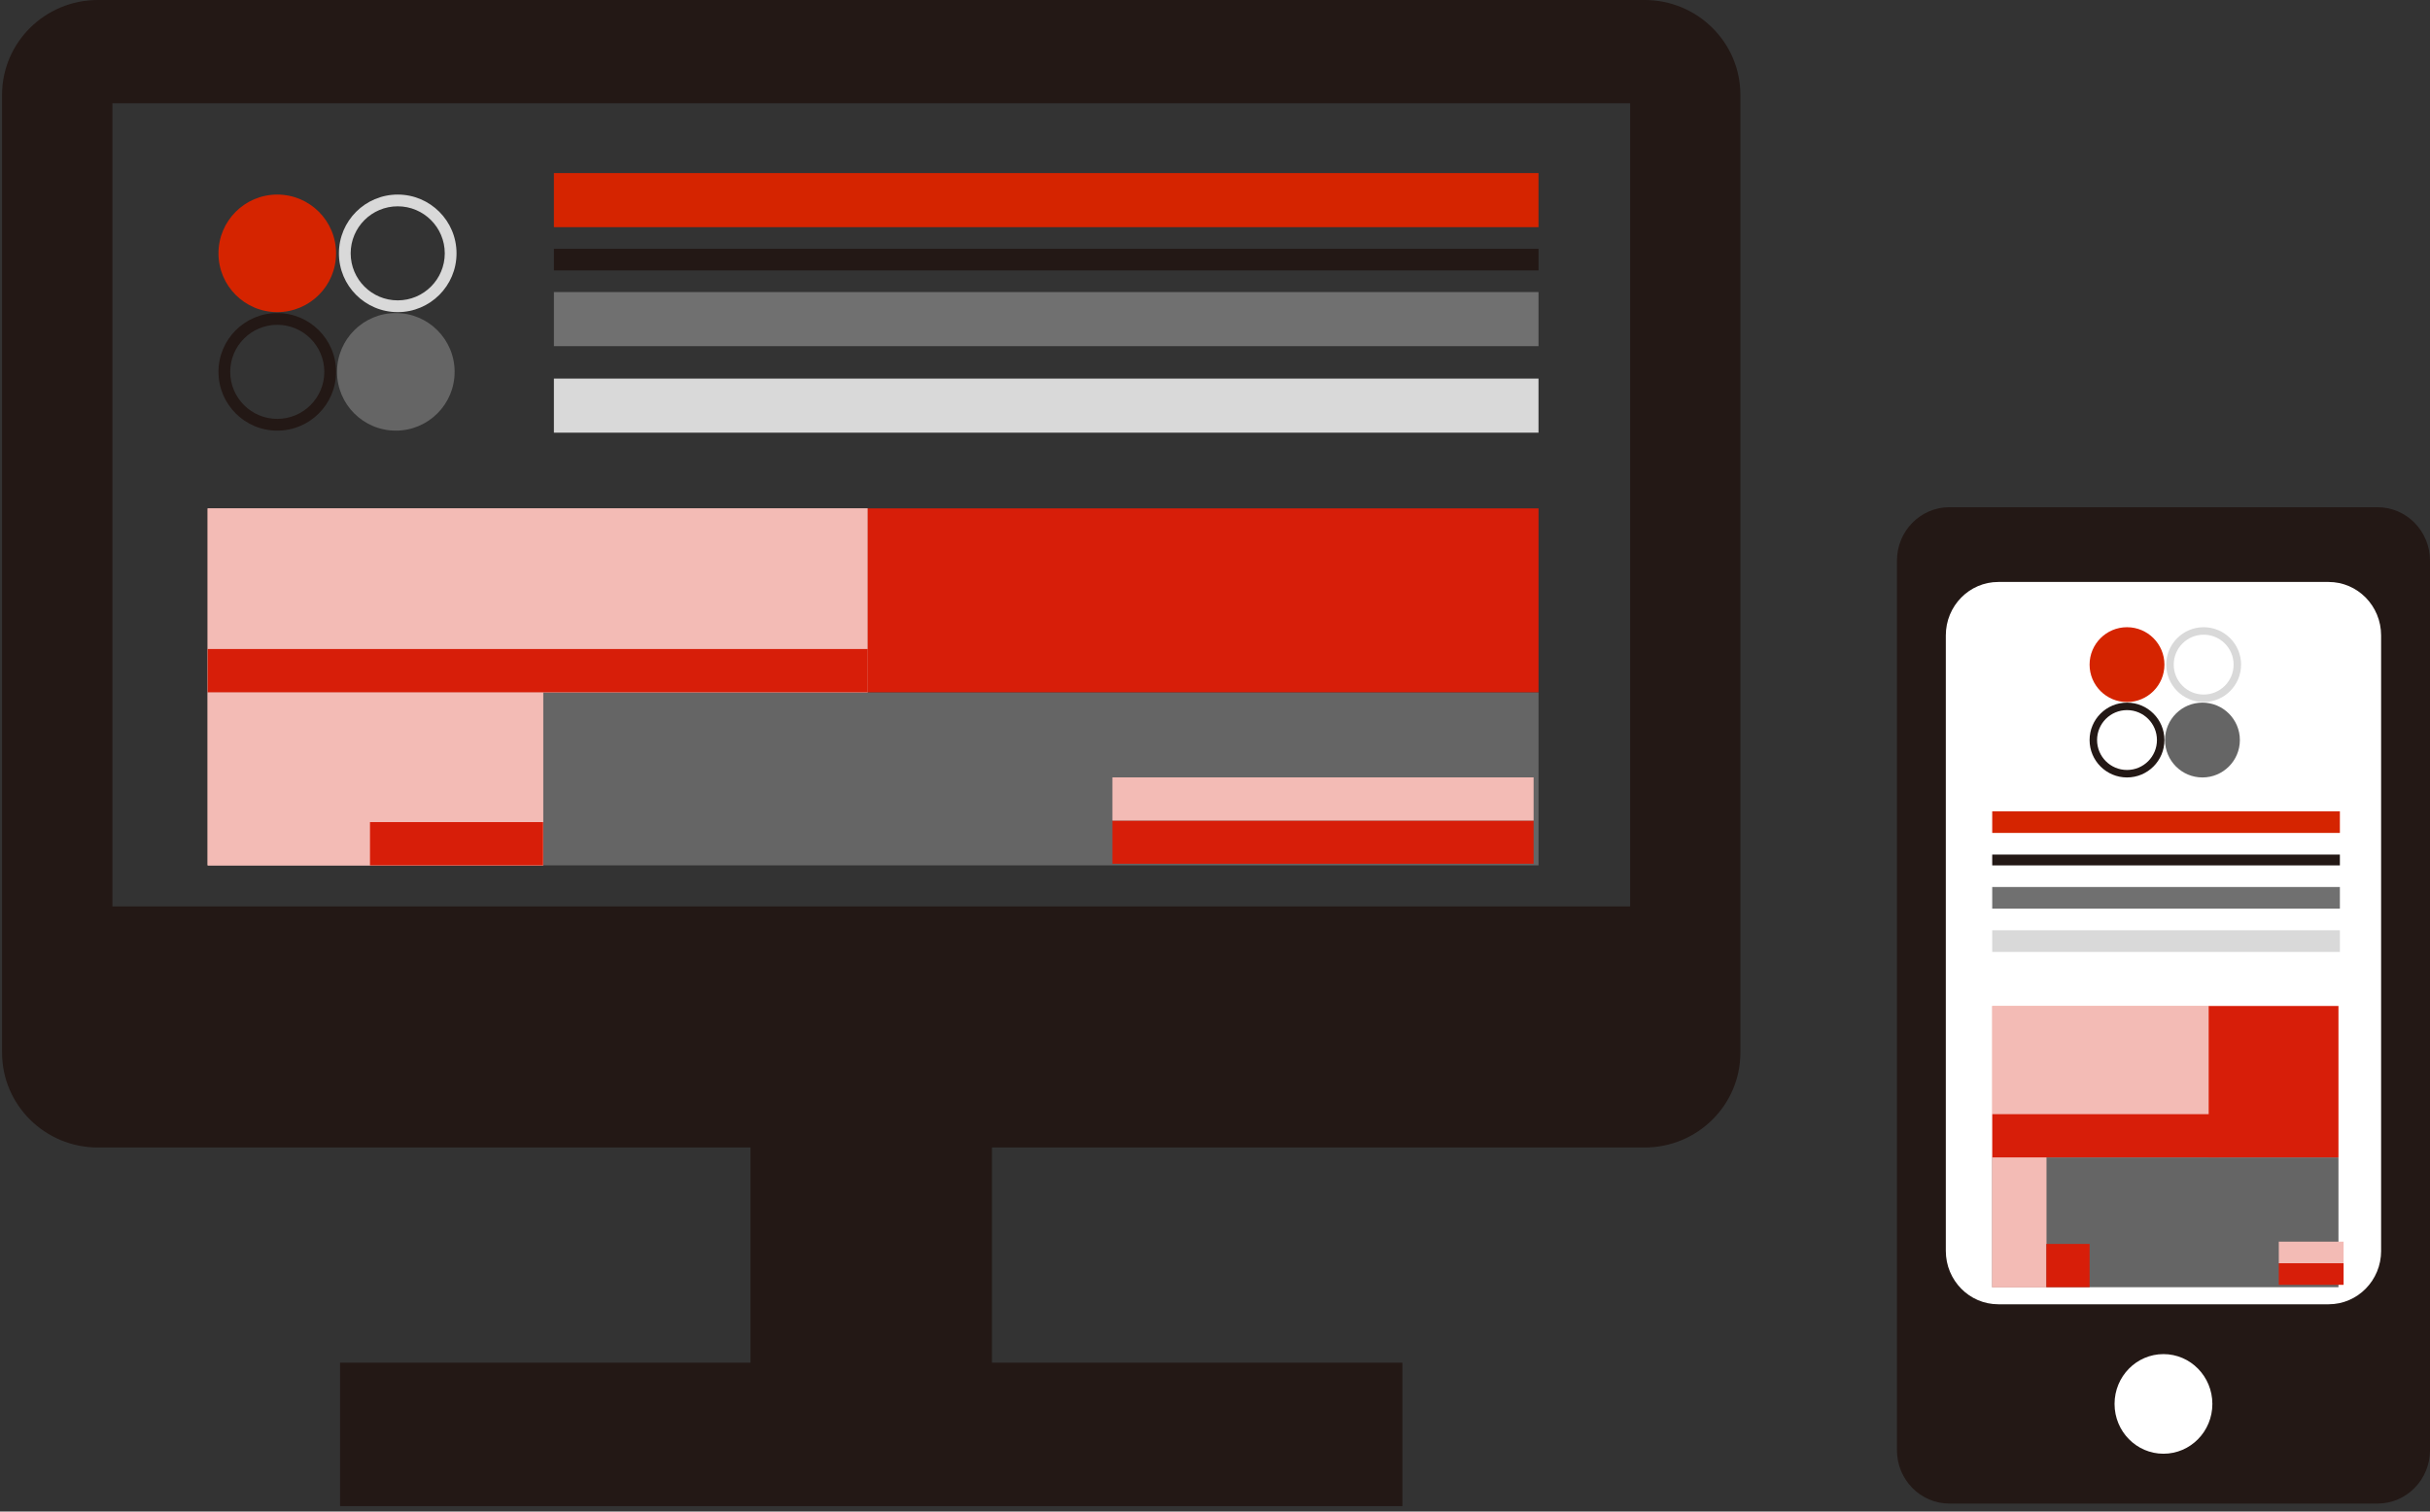 <?xml version="1.0" encoding="UTF-8"?> <svg xmlns="http://www.w3.org/2000/svg" width="225" height="140" viewBox="0 0 225 140" fill="none"><rect x="0" y="0" width="225" height="140" fill="#333333" stroke="none"/><path d="M152.277 0H9.062C4.166 0 0.191 3.937 0.191 8.786V97.495C0.191 102.348 4.166 106.281 9.062 106.281H69.492V126.209H31.488V139.495H129.85V126.209H91.847V106.281H152.277C157.181 106.281 161.147 102.344 161.147 97.495V8.786C161.147 3.933 157.177 0 152.277 0ZM150.94 83.952H10.408V9.566H150.94V83.948V83.952Z" fill="#231815"></path><path d="M42.095 34.44C42.095 37.447 39.657 39.885 36.65 39.885C33.643 39.885 31.205 37.447 31.205 34.44C31.205 31.433 33.643 28.995 36.65 28.995C39.657 28.995 42.095 31.433 42.095 34.44Z" fill="#656565"></path><path d="M31.118 23.464C31.118 26.472 28.681 28.909 25.673 28.909C22.666 28.909 20.229 26.472 20.229 23.464C20.229 20.457 22.666 18.02 25.673 18.02C28.681 18.02 31.118 20.457 31.118 23.464Z" fill="#D52400"></path><path fill-rule="evenodd" clip-rule="evenodd" d="M25.673 38.796C28.079 38.796 30.029 36.846 30.029 34.44C30.029 32.034 28.079 30.084 25.673 30.084C23.268 30.084 21.317 32.034 21.317 34.44C21.317 36.846 23.268 38.796 25.673 38.796ZM25.673 39.885C28.681 39.885 31.118 37.447 31.118 34.44C31.118 31.433 28.681 28.995 25.673 28.995C22.666 28.995 20.229 31.433 20.229 34.44C20.229 37.447 22.666 39.885 25.673 39.885Z" fill="#231815"></path><path fill-rule="evenodd" clip-rule="evenodd" d="M36.826 27.82C39.231 27.82 41.182 25.87 41.182 23.464C41.182 21.059 39.231 19.108 36.826 19.108C34.42 19.108 32.47 21.059 32.47 23.464C32.47 25.87 34.42 27.82 36.826 27.82ZM36.826 28.909C39.833 28.909 42.271 26.472 42.271 23.464C42.271 20.457 39.833 18.02 36.826 18.02C33.819 18.02 31.381 20.457 31.381 23.464C31.381 26.472 33.819 28.909 36.826 28.909Z" fill="#D9D9D9"></path><path d="M142.455 16.03H51.287V21.04H142.455V16.03Z" fill="#D52400"></path><path d="M142.455 23.042H51.287V25.046H142.455V23.042Z" fill="#231815"></path><path d="M142.455 35.065H51.287V40.074H142.455V35.065Z" fill="#D9D9D9"></path><path d="M142.455 27.051H51.287V32.06H142.455V27.051Z" fill="#707070"></path><rect x="19.229" y="64.119" width="123.227" height="16.03" fill="#656565"></rect><rect x="19.229" y="47.088" width="61.113" height="17.031" fill="#F3BBB5"></rect><rect x="19.229" y="47.088" width="61.113" height="17.031" fill="#F3BBB5"></rect><rect x="19.229" y="64.119" width="31.057" height="16.03" fill="#F3BBB5"></rect><rect x="19.229" y="64.119" width="31.057" height="16.03" fill="#F3BBB5"></rect><rect x="80.342" y="47.088" width="62.115" height="17.031" fill="#D71E09"></rect><rect x="19.229" y="60.111" width="61.113" height="4.007" fill="#D71E09"></rect><rect x="103" y="76" width="39" height="4" fill="#D71E09"></rect><rect x="103" y="72" width="39" height="4" fill="#F3BBB5"></rect><rect x="34.258" y="76.142" width="16.03" height="4.007" fill="#D71E09"></rect><rect x="179.457" y="51.096" width="42.078" height="86.159" fill="white"></rect><path d="M220.144 46.978H180.499C177.815 46.978 175.643 49.194 175.643 51.926V134.31C175.643 137.043 177.815 139.258 180.499 139.258H220.144C222.826 139.258 225.001 137.043 225.001 134.31V51.926C225.001 49.194 222.826 46.978 220.144 46.978ZM200.322 134.643C197.822 134.643 195.792 132.579 195.792 130.031C195.792 127.482 197.822 125.416 200.322 125.416C202.821 125.416 204.849 127.482 204.849 130.031C204.849 132.579 202.823 134.643 200.322 134.643ZM220.475 115.852C220.475 118.588 218.299 120.801 215.617 120.801H185.026C182.344 120.801 180.168 118.588 180.168 115.852V58.849C180.168 56.117 182.344 53.901 185.026 53.901H215.615C218.297 53.901 220.473 56.117 220.473 58.849V115.854L220.475 115.852Z" fill="#231815"></path><path d="M207.395 68.542C207.395 70.456 205.843 72.007 203.93 72.007C202.016 72.007 200.465 70.456 200.465 68.542C200.465 66.628 202.016 65.077 203.93 65.077C205.843 65.077 207.395 66.628 207.395 68.542Z" fill="#656565"></path><path d="M200.41 61.557C200.41 63.47 198.859 65.022 196.945 65.022C195.032 65.022 193.48 63.47 193.48 61.557C193.48 59.643 195.032 58.092 196.945 58.092C198.859 58.092 200.41 59.643 200.41 61.557Z" fill="#D52400"></path><path fill-rule="evenodd" clip-rule="evenodd" d="M196.945 71.314C198.476 71.314 199.717 70.073 199.717 68.542C199.717 67.011 198.476 65.77 196.945 65.77C195.414 65.77 194.173 67.011 194.173 68.542C194.173 70.073 195.414 71.314 196.945 71.314ZM196.945 72.007C198.859 72.007 200.41 70.456 200.41 68.542C200.41 66.628 198.859 65.077 196.945 65.077C195.032 65.077 193.48 66.628 193.48 68.542C193.48 70.456 195.032 72.007 196.945 72.007Z" fill="#231815"></path><path fill-rule="evenodd" clip-rule="evenodd" d="M204.043 64.329C205.574 64.329 206.815 63.087 206.815 61.557C206.815 60.026 205.574 58.785 204.043 58.785C202.512 58.785 201.271 60.026 201.271 61.557C201.271 63.087 202.512 64.329 204.043 64.329ZM204.043 65.022C205.957 65.022 207.508 63.47 207.508 61.557C207.508 59.643 205.957 58.092 204.043 58.092C202.129 58.092 200.578 59.643 200.578 61.557C200.578 63.47 202.129 65.022 204.043 65.022Z" fill="#D9D9D9"></path><path d="M216.656 75.142H184.465V77.145H216.656V75.142Z" fill="#D52400"></path><path d="M216.656 79.15H184.465V80.152H216.656V79.15Z" fill="#231815"></path><path d="M216.656 82.153H184.465V84.157H216.656V82.153Z" fill="#707070"></path><path d="M216.656 86.162H184.465V88.166H216.656V86.162Z" fill="#D9D9D9"></path><rect x="184.465" y="107.198" width="32.059" height="12.022" fill="#656565"></rect><rect x="184.465" y="93.172" width="20.037" height="10.018" fill="#F3BBB5"></rect><rect x="184.465" y="93.172" width="20.037" height="10.018" fill="#F3BBB5"></rect><rect x="184.465" y="107.198" width="5.009" height="12.022" fill="#F3BBB5"></rect><rect x="184.465" y="107.198" width="5.009" height="12.022" fill="#F3BBB5"></rect><rect x="204.502" y="93.172" width="12.022" height="14.026" fill="#D71E09"></rect><rect x="184.465" y="103.189" width="21.039" height="4.007" fill="#D71E09"></rect><rect x="211" y="117" width="6" height="2" fill="#D71E09"></rect><rect x="211" y="115" width="6" height="2" fill="#F3BBB5"></rect><rect x="189.475" y="115.212" width="4.007" height="4.007" fill="#D71E09"></rect></svg> 